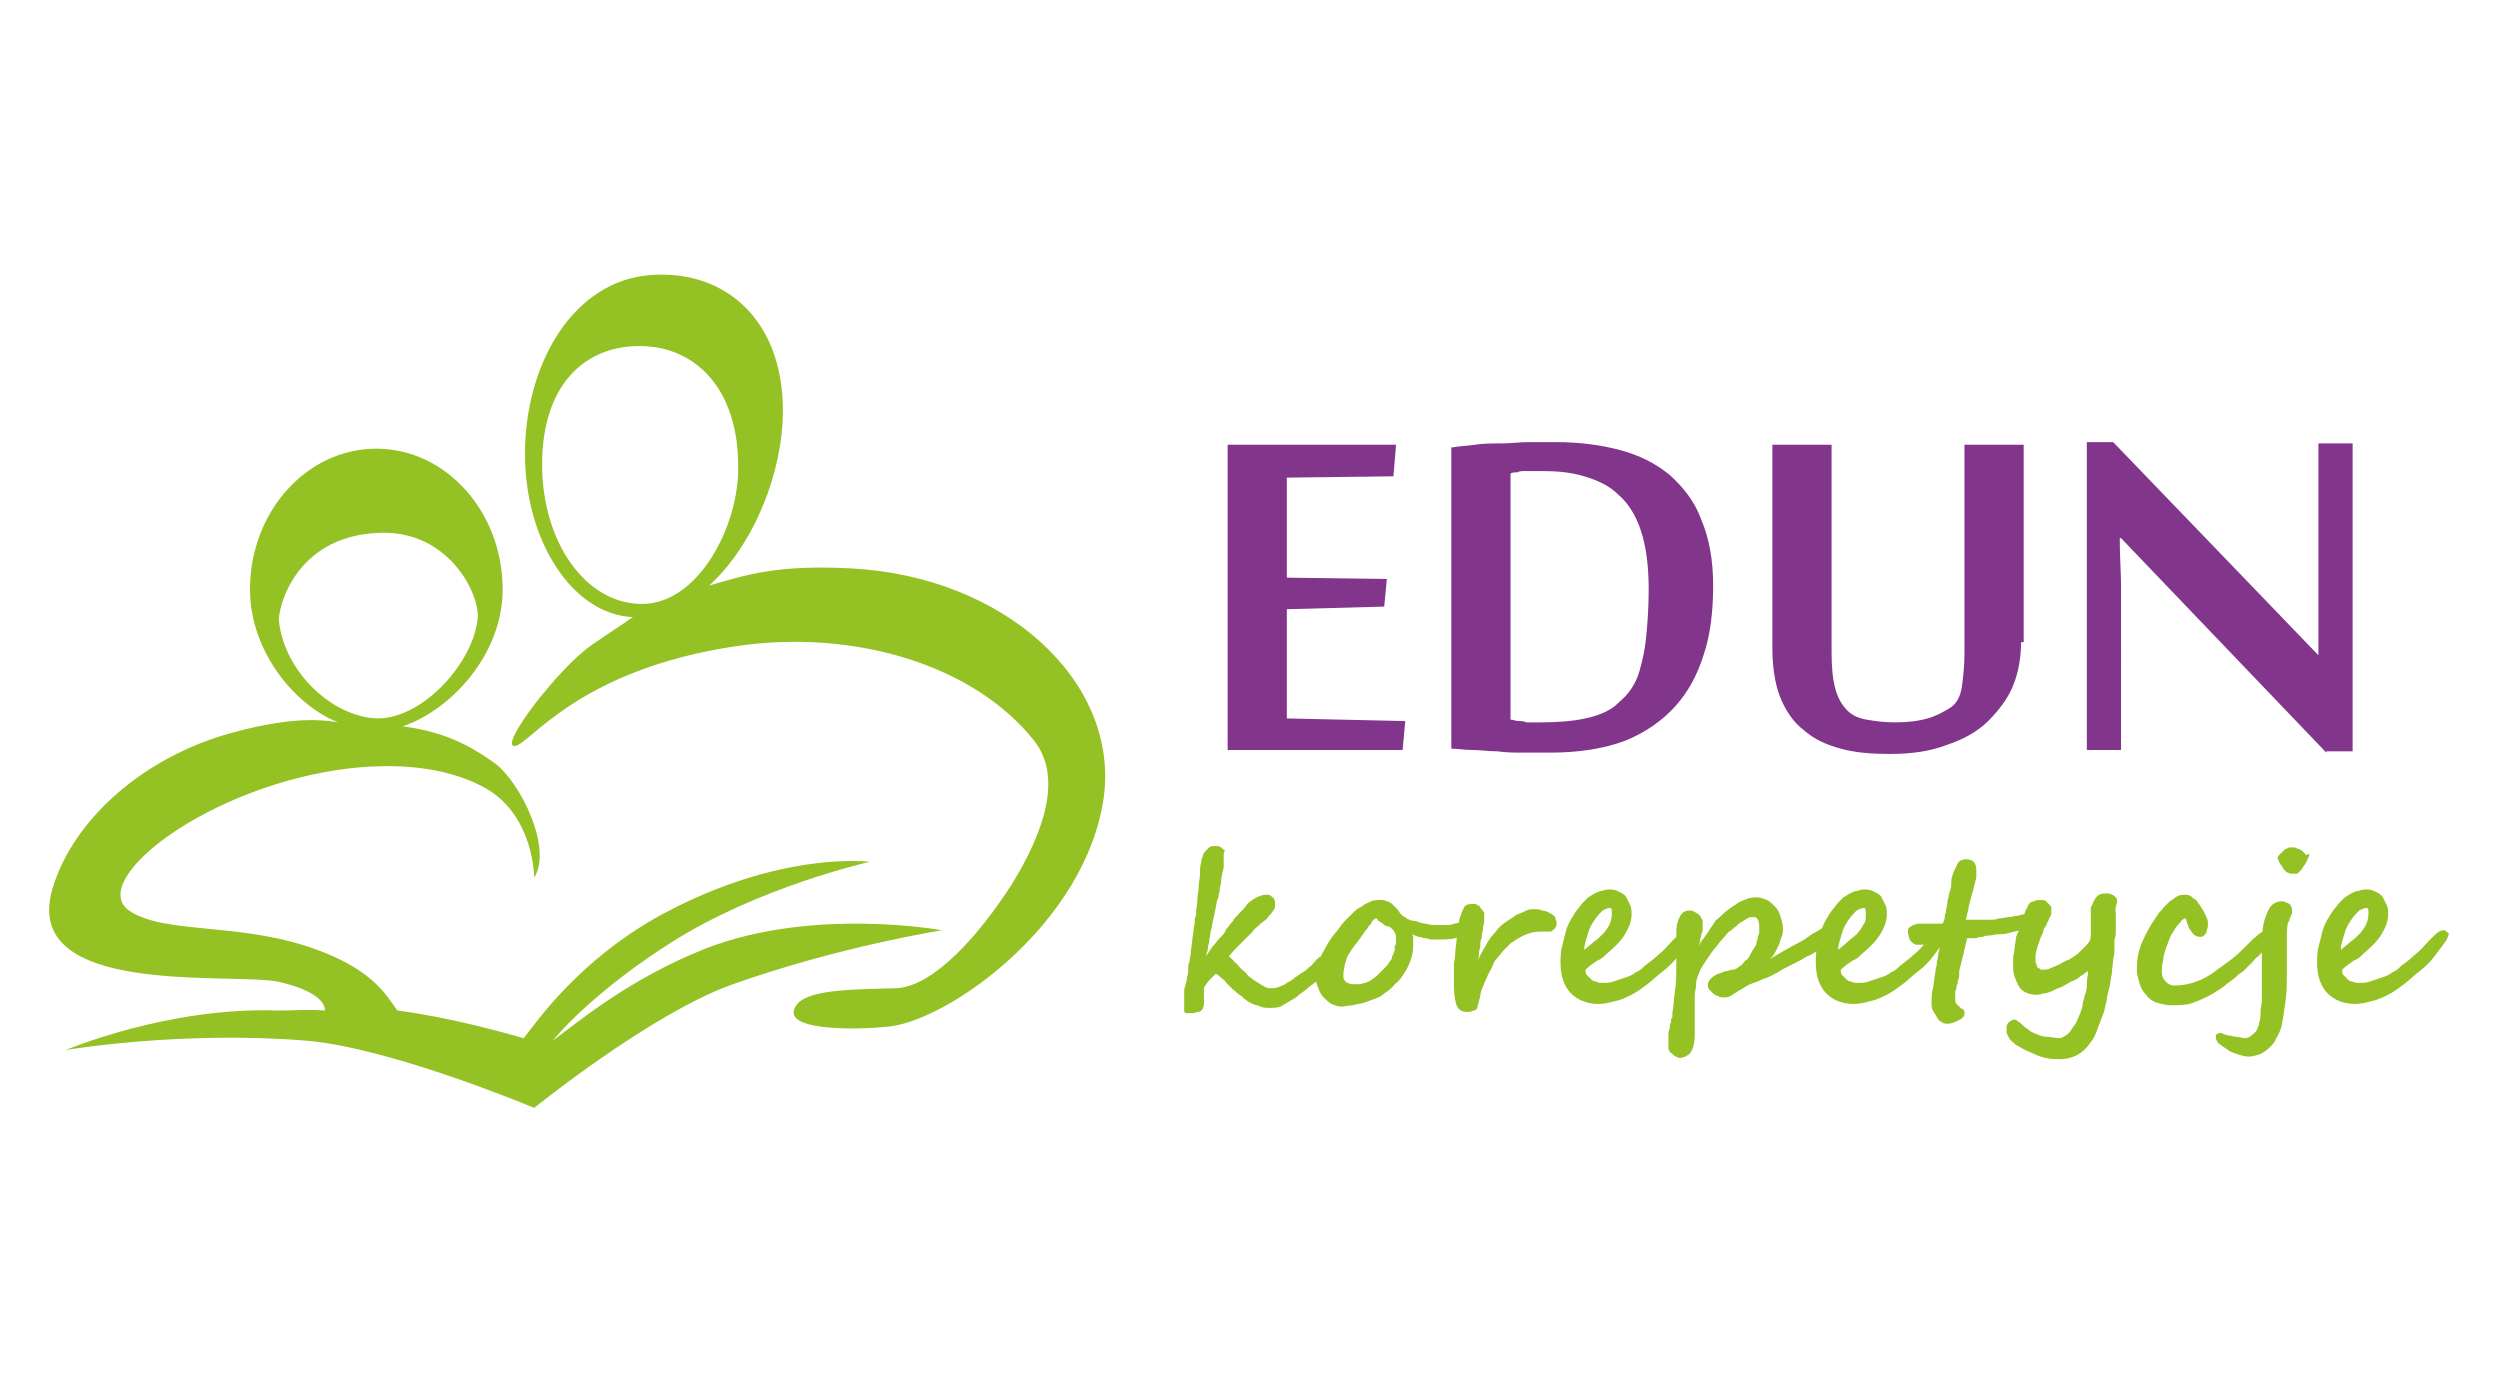 <svg version="1" xmlns="http://www.w3.org/2000/svg" viewBox="0 0 190 105"><path fill="#94C123" d="M53.6 72.1c-5.8 2.3-9.7 5.6-11.6 7 1.4-1.7 4.5-4.6 8.9-7.4 6.7-4.3 15.2-6.2 15.2-6.2s-6.7-.9-15.8 4c-6.4 3.5-9.6 8.3-10.5 9.4-1.8-.5-5.7-1.6-9.6-2.1-.7-.9-1.6-2.9-5.8-4.5-5.9-2.3-11.8-1.2-14.6-3.1-3.2-2.3 6-9.5 16.7-10.8 4.4-.5 7.9.1 10.4 1.5 3.7 2.1 3.7 6.8 3.7 6.8 1.4-2.2-1-7.2-3-8.7-2.1-1.5-4-2.4-7-2.8 3.6-1.2 7.6-5.4 7.6-10.4 0-5.9-4.3-10.7-9.6-10.7S19 38.9 19 44.8c0 4.7 3.4 8.8 6.7 10.1-1.7-.3-4.1-.3-8.1.8C11 57.5 5.6 62.2 4 67.5c-2.5 8.3 13.4 6.4 17.1 7.1 2.7.6 3.6 1.5 3.6 2.2-1.2-.1-2.4 0-3.6 0-8.3-.3-16.1 3-16.1 3s8.8-1.5 18.4-.7c6.5.6 17.2 5.1 17.2 5.1s8.9-7.2 15.1-9.4c8.2-2.9 15.9-4.1 15.9-4.1s-9.8-1.8-18 1.4zM21.2 47.2c-.1-.8 1.1-6.4 7.5-6.7 5.4-.3 7.8 4.7 7.6 6.5-.3 3.3-4.1 7.6-7.6 7.6-3.5-.1-7.1-3.6-7.5-7.4zm43.5-4c-5.7-.3-8 .5-10.8 1.3 3.4-3.1 5.6-8.6 5.6-13.3 0-6.9-4.4-10.7-10-10.3-5.9.4-9.6 6.7-9.6 13.6 0 6.6 3.6 12.2 8.2 12.4-1 .7-2.1 1.4-3.1 2.1-2.5 1.7-7.1 7.7-5.9 7.7 1.1 0 4.7-5.8 16.9-7.6 8.9-1.3 18 1.4 22.6 7.2 2.2 2.8.7 7-1.7 10.9-2.5 3.9-5.9 7.7-8.7 7.9-2.6.1-6.6 0-7.6 1.2-1.7 2.1 4.6 2 7.1 1.7 4.6-.6 14.9-7.9 16.2-17.5 1.1-8.8-7.6-16.7-19.2-17.3zm-15.9 2.7c-4.3 0-7.6-4.7-7.6-10.6 0-5.9 3.1-9 7.4-9 4.3 0 7.5 3.3 7.5 9.1.1 4.5-3 10.5-7.3 10.5z"/><path fill="#81368B" d="M106.6 57H93.3V33.8h12.8l-.2 2.4-8.1.1v7.6l7.6.1-.2 2.1-7.4.2v8.3l9 .2-.2 2.2zM110.4 34c.5-.1 1-.1 1.7-.2.6-.1 1.3-.1 2-.1s1.4-.1 2.1-.1h2c1.8 0 3.4.2 4.9.6 1.5.4 2.7 1 3.8 1.9 1 .9 1.9 2 2.4 3.4.6 1.4.9 3.1.9 5s-.2 3.7-.7 5.2c-.5 1.6-1.2 2.9-2.2 4-1 1.1-2.3 2-3.8 2.6-1.6.6-3.5.9-5.7.9h-2c-.7 0-1.3 0-2-.1-.7 0-1.3-.1-1.9-.1-.6 0-1.1-.1-1.6-.1V34zm4.5 20.7c.1 0 .3.1.5.1s.4 0 .6.1h1.1c1.3 0 2.5-.1 3.4-.3.9-.2 1.7-.5 2.3-1 .3-.3.7-.6 1-1 .3-.4.6-.9.8-1.6.2-.7.4-1.5.5-2.5.1-1 .2-2.2.2-3.7 0-1.8-.2-3.3-.6-4.5-.4-1.2-1-2.1-1.7-2.7-.7-.7-1.6-1.1-2.6-1.4-1-.3-2-.4-3.2-.4H115.9c-.2 0-.4 0-.6.1-.2 0-.4 0-.5.1v18.7zM153.6 48.8c0 1.2-.2 2.3-.6 3.3-.4 1-1.1 1.9-1.9 2.7-.8.8-1.9 1.4-3.1 1.8-1.3.5-2.7.7-4.4.7-1.4 0-2.6-.1-3.7-.4-1.1-.3-2-.7-2.8-1.4-.8-.6-1.4-1.5-1.8-2.5-.4-1-.6-2.3-.6-3.8V33.8h4.5v15.8c0 1.2.1 2.1.3 2.8.2.7.5 1.2.9 1.6.4.4.9.6 1.5.7.6.1 1.3.2 2.1.2 1 0 1.8-.1 2.5-.3.7-.2 1.2-.5 1.7-.8.5-.3.8-.9.9-1.6.1-.7.2-1.6.2-2.6V33.8h4.5v15zM176.8 57.2l-15.6-16.3h-.1c0 1.4.1 2.6.1 3.8V57h-2.6V33.6h2l15.6 16.2v-3.5-1.4-1.4-1.2-8.6h2.6v23.4h-2z"/><path fill="#94C123" d="M101.2 73.1c0 .1-.1.2-.2.4s-.3.4-.6.7c-.2.3-.5.5-.9.8-.3.3-.7.5-1 .8-.3.2-.7.4-1 .6-.3.2-.7.2-1 .2-.2 0-.5 0-.7-.1-.2-.1-.4-.1-.6-.2-.2-.1-.4-.2-.5-.3-.2-.1-.3-.3-.5-.4-.2-.1-.3-.3-.5-.4l-.5-.5c-.1-.2-.3-.3-.4-.4-.1-.1-.2-.2-.4-.3l-.5.5c-.1.1-.2.3-.3.4-.1.1-.1.2-.1.4v1c0 .2-.1.3-.1.4-.1.1-.2.2-.3.2-.1 0-.3.1-.5.1h-.4c-.1 0-.2-.1-.2-.1v-.6-.4-.5c0-.2 0-.3.1-.5 0-.2.1-.3.1-.5s.1-.3.1-.5v-.3c0-.1 0-.3.1-.5 0-.2.1-.5.1-.7 0-.3.1-.6.1-.8 0-.3.1-.6.1-.8 0-.3.1-.5.1-.7 0-.2 0-.4.1-.5v-.2c0-.3.1-.7.1-1 0-.3.1-.7.1-1 0-.3.1-.7.1-1 0-.3 0-.6.1-.9 0-.1 0-.2.1-.4 0-.1.1-.3.2-.4l.3-.3c.1-.1.3-.1.4-.1.2 0 .4 0 .5.1.1.1.2.2.3.2-.1.2-.1.3-.1.4v.7c0 .2 0 .4-.1.6 0 .2-.1.4-.1.7 0 .2-.1.4-.1.6 0 .2-.1.4-.1.5 0 .1 0 .2-.1.3-.1.6-.2 1.1-.3 1.5-.1.4-.1.7-.2.9 0 .3-.1.5-.1.7 0 .2-.1.4-.1.5 0 .1 0 .3-.1.4 0 .1 0 .2-.1.3.2-.2.3-.4.5-.7.2-.2.4-.5.6-.7.2-.2.4-.4.5-.7.2-.2.3-.4.5-.6.1-.2.3-.4.5-.6.2-.2.4-.4.6-.7.2-.2.5-.4.7-.5.2-.1.5-.2.7-.2.2 0 .3 0 .4.1.1.1.2.1.2.2.1.1.1.2.1.3v.3c0 .1-.1.3-.2.4-.1.2-.3.3-.4.5-.2.2-.4.3-.6.5-.2.2-.4.3-.5.5l-1 1c-.3.3-.6.6-.8.9.1.1.3.2.4.4.2.1.3.3.5.5s.4.3.5.5c.2.2.4.3.5.4.2.1.3.2.5.3.1.1.2.1.3.2.1 0 .2.1.3.1h.3c.1 0 .3 0 .5-.1s.4-.1.6-.3c.2-.1.4-.2.6-.4.2-.1.4-.3.6-.4.2-.1.4-.3.5-.4.2-.1.3-.3.4-.4l.3-.3c.1-.1.2-.1.3-.1.1 0 .1 0 .2.1.1 0 .1.1.1.2.4-.1.4-.1.4.1 0-.1 0-.1 0 0z"/><path fill="#94C123" d="M112.2 69.9c0 .1 0 .2-.1.3 0 .1-.1.2-.2.3-.1.1-.1.2-.2.3-.1.1-.2.2-.3.2-.2.1-.5.2-.8.3-.4.1-.8.1-1.3.1h-.5c-.2 0-.3-.1-.5-.1s-.3-.1-.5-.1c-.2-.1-.3-.1-.5-.2 0 0 .1.1.1.2v.8c0 .3-.1.7-.2 1-.1.3-.3.7-.5 1-.2.3-.4.6-.7.8-.2.3-.5.5-.8.7-.2.2-.4.3-.7.4-.3.1-.5.2-.8.3-.3.1-.6.1-.9.2-.3 0-.6.1-.9.1-.2 0-.5-.1-.7-.2-.2-.1-.4-.3-.6-.5-.2-.2-.3-.4-.4-.7-.1-.2-.2-.5-.2-.7 0-.4.1-.8.2-1.2.1-.4.3-.8.5-1.1.2-.4.4-.7.7-1.1.3-.3.5-.7.8-1l.6-.6c.2-.2.4-.4.7-.5.2-.2.5-.3.7-.4.2-.1.5-.1.7-.1.2 0 .3 0 .5.1.1 0 .3.1.4.2l.3.3c.1.1.2.2.3.4l.2.2s.2.1.3.2c.2.1.4.2.7.2.3.1.5.2.8.2.3.1.5.1.8.1h.7c.2 0 .4 0 .6-.1.2 0 .4-.1.7-.2.2-.1.5-.2.8-.3 0 0 0 .1.1.2.1-.1.1-.1.1 0zm-6.1 1.8v-.4c0-.1 0-.3-.1-.4 0-.1-.1-.2-.2-.3-.1-.1-.2-.2-.3-.2-.2 0-.3-.1-.4-.2-.1-.1-.2-.1-.3-.2-.1 0-.1-.1-.1-.1s0-.1-.1-.1c0 0-.1 0-.2.1s-.2.2-.2.3c-.1.1-.2.2-.3.4-.1.1-.2.2-.3.4-.1.1-.2.3-.3.4-.1.1-.2.3-.3.4-.1.1-.2.3-.3.4-.1.2-.2.3-.3.5-.1.2-.1.4-.2.6 0 .2-.1.5-.1.7v.3c0 .1.1.2.1.2 0 .1.1.1.2.2.1 0 .2.1.3.1h.6c.2 0 .3-.1.5-.1.1-.1.3-.1.4-.2.1-.1.3-.2.5-.4l.3-.3.3-.3c.1-.1.2-.2.3-.4.1-.1.2-.2.2-.4 0-.1.1-.1.1-.2s.1-.2.1-.3v-.3c.1-.1.1-.2.1-.2z"/><path fill="#94C123" d="M118.3 70.1v.2c0 .1-.1.2-.1.2 0 .1-.1.1-.2.2s-.1.1-.2.1h-.7c-.9 0-1.6.4-2.3.9l-.5.5c-.2.2-.3.4-.5.6-.2.2-.3.4-.4.7-.1.2-.3.5-.4.8-.1.2-.2.4-.3.7-.1.2-.2.5-.2.7 0 .1-.1.3-.1.4 0 .1-.1.2-.1.4 0 .1-.1.2-.1.2-.1.1-.1.1-.2.1s-.2.1-.3.1h-.3c-.3 0-.6-.2-.7-.5-.1-.3-.2-.8-.2-1.4v-.4-.4-.4-.5c0-.2.1-.5.1-.9 0-.3.1-.7.1-1 0-.4.1-.7.1-1 .1-.3.1-.6.2-.8.1-.3.2-.5.3-.7.2-.2.4-.2.7-.2.1 0 .2 0 .3.1.1 0 .2.1.2.2l.2.2c0 .1.1.1.1.2v.6c0 .2-.1.4-.1.6 0 .2-.1.4-.1.7-.1.2-.1.4-.1.7-.1.2-.1.4-.1.6 0 .2-.1.3-.1.4.2-.4.4-.8.6-1.1.2-.4.4-.7.7-1 .2-.3.5-.6.8-.8l.9-.6c.3-.1.5-.2.7-.3.2-.1.4-.1.6-.1.2 0 .4 0 .6.1.2 0 .4.1.6.2.2.1.3.2.4.3 0 .2.1.3.1.4zM128.6 71c0 .1-.1.3-.2.5l-.9 1.2c-.3.4-.7.8-1.1 1.1-.4.3-.8.7-1.2 1-.4.3-.8.6-1.2.8-.4.2-.8.4-1.3.5-.4.1-.8.2-1.2.2-.9 0-1.6-.3-2.1-.8s-.8-1.3-.8-2.3c0-.4 0-.8.1-1.2l.3-1.2c.1-.4.3-.8.5-1.1.2-.4.5-.7.8-1.1l.4-.4c.2-.1.3-.2.5-.3.2-.1.4-.2.6-.2.2-.1.4-.1.6-.1.3 0 .5.1.7.2.2.1.4.2.5.4l.3.6c.1.2.1.5.1.7 0 .5-.2 1-.5 1.5s-.8 1-1.4 1.5c-.2.2-.4.4-.7.5-.3.2-.6.4-.9.7 0 .1 0 .3.1.4l.3.3c.1.1.2.2.4.2.2.1.3.1.5.1.3 0 .5 0 .8-.1l.9-.3c.3-.1.6-.2.8-.4.3-.1.5-.3.7-.5.4-.3.8-.6 1.1-.9.4-.3.7-.7 1-1l.4-.4c.3-.3.5-.4.7-.4.1 0 .2 0 .2.1.2.1.2.1.2.2zm-6.1-1.5v-.3c0-.1-.1-.2-.1-.2-.2 0-.4.1-.6.2-.2.2-.4.4-.6.7-.2.3-.4.6-.5 1-.1.4-.3.8-.3 1.3.2-.2.5-.4.7-.6.3-.2.5-.4.7-.6.2-.2.4-.5.5-.7.1-.2.2-.5.2-.8z"/><path fill="#94C123" d="M139.7 70.5v.2c0 .1-.1.2-.1.3-.1.1-.1.2-.3.3l-.4.4c-.2.1-.4.3-.7.5-.3.2-.6.4-.9.5-.3.2-.7.4-1.1.6-.4.2-.8.4-1.1.6-.4.2-.7.4-1.1.5-.4.2-.7.3-1 .4-.2.1-.4.2-.5.3-.2.1-.4.2-.5.3-.2.1-.3.2-.5.3-.2.1-.3.1-.5.1s-.3 0-.4-.1c-.1 0-.3-.1-.4-.2l-.3-.3c-.1-.1-.1-.3-.1-.4 0-.1.1-.3.2-.4.1-.1.2-.2.4-.3.1-.1.3-.1.5-.2s.3-.1.4-.1c.2-.1.3-.1.4-.1.1 0 .3-.1.3-.1.1-.1.3-.2.4-.3.1-.1.2-.3.4-.4.1-.1.2-.3.3-.5.1-.2.2-.3.3-.5.1-.1.1-.2.1-.3 0-.1.1-.2.1-.4 0-.1.1-.2.1-.3v-.3c0-.3 0-.5-.1-.7-.1-.2-.2-.2-.4-.2-.1 0-.3 0-.4.1-.2.1-.3.2-.5.3-.2.1-.3.3-.5.4-.1.1-.3.3-.4.3-.2.2-.4.5-.7.8-.2.3-.5.6-.7.9l-.6.9c-.2.3-.3.6-.4.9-.1.2-.1.4-.1.6 0 .2-.1.5-.1.7v2.8c0 .4 0 .7-.1 1.1 0 .1-.1.2-.1.3-.1.1-.1.2-.2.3-.1.1-.2.1-.3.2-.1 0-.2.1-.4.1-.1 0-.2 0-.3-.1-.1 0-.2-.1-.3-.2-.1-.1-.2-.1-.2-.2-.1-.1-.1-.2-.1-.3v-.4-.5c0-.2 0-.4.1-.5 0-.2 0-.4.1-.5 0-.2 0-.3.1-.4V77c.1-.5.1-1.1.2-1.7.1-.6.1-1.3.1-1.9v-.6-.8-.7-.5c0-.6.2-1 .3-1.2.2-.3.4-.4.7-.4.1 0 .2 0 .4.1.1.1.2.1.3.2.1.1.2.2.2.3.1.1.1.2.1.3v.4c0 .2 0 .3-.1.5 0 .2-.1.3-.1.5s-.1.3-.1.4c.1-.2.2-.4.4-.6.1-.2.3-.4.4-.6.1-.2.3-.4.4-.6.1-.2.3-.3.4-.4.2-.2.4-.4.7-.6.2-.2.5-.3.7-.5.2-.1.5-.2.7-.3.3-.1.5-.1.8-.1.2 0 .4.1.7.2.2.1.4.3.6.5.2.2.3.4.4.7.1.3.2.6.2 1 0 .2 0 .4-.1.6-.1.2-.1.4-.2.6l-.3.6c-.1.2-.3.4-.4.5.3-.2.7-.4 1-.6.4-.2.7-.4 1.1-.6.4-.2.7-.4 1.1-.7.4-.2.7-.4 1-.6.2-.1.3-.2.4-.2.1-.1.2-.1.3-.1.1 0 .2 0 .2.1.1.1.1.1.1.2v.1z"/><path fill="#94C123" d="M148 71c0 .1-.1.3-.2.5l-.9 1.2c-.3.4-.7.8-1.1 1.1-.4.3-.8.7-1.2 1-.4.3-.8.6-1.2.8-.4.2-.8.4-1.3.5-.4.1-.8.2-1.2.2-.9 0-1.6-.3-2.1-.8s-.8-1.3-.8-2.3c0-.4 0-.8.1-1.2l.3-1.2c.1-.4.3-.8.5-1.1.2-.4.5-.7.8-1.1l.4-.4c.2-.1.3-.2.5-.3.2-.1.4-.2.6-.2.2-.1.4-.1.6-.1.3 0 .5.1.7.2.2.1.4.2.5.4l.3.6c.1.2.1.5.1.7 0 .5-.2 1-.5 1.5s-.8 1-1.4 1.5c-.2.2-.4.4-.7.5-.3.2-.6.4-.9.7 0 .1 0 .3.1.4l.3.3c.1.1.2.2.4.2.2.1.3.1.5.1.3 0 .5 0 .8-.1l.9-.3c.3-.1.6-.2.8-.4.3-.1.5-.3.7-.5.4-.3.8-.6 1.1-.9.4-.3.7-.7 1-1l.4-.4c.3-.3.5-.4.7-.4.1 0 .2 0 .2.1.2.1.2.1.2.2zm-6.2-1.5v-.3c0-.1-.1-.2-.1-.2-.2 0-.4.1-.6.2-.2.2-.4.4-.6.7-.2.3-.4.6-.5 1-.1.4-.3.8-.3 1.3.2-.2.5-.4.7-.6.2-.2.5-.4.7-.6.2-.2.4-.5.5-.7.2-.2.2-.5.2-.8z"/><path fill="#94C123" d="M155 69.6c0 .1 0 .2-.1.3 0 .1-.1.2-.2.2l-.2.2c-.1.1-.1.1-.2.1-.2.1-.5.2-.8.3-.3.1-.5.1-.8.2-.3.1-.5.1-.8.1-.3 0-.5.1-.7.1-.2 0-.3 0-.5.1-.2 0-.3 0-.5.1h-.7c-.1.4-.2.9-.3 1.3l-.3 1.2v.3c0 .1 0 .2-.1.4 0 .1 0 .3-.1.4 0 .1 0 .3-.1.4V75.9c0 .2 0 .3.1.4l.2.2c.1.1.2.2.3.2.1.1.1.2.1.3 0 .1 0 .2-.1.3-.1.1-.2.2-.3.2-.1.1-.2.1-.4.2-.1 0-.2.1-.4.1s-.4 0-.5-.1c-.2-.1-.3-.2-.4-.4-.1-.2-.2-.3-.3-.5-.1-.2-.1-.4-.1-.6 0-.3 0-.7.1-1.1.1-.4.1-.8.2-1.3 0-.2.1-.4.1-.6 0-.2.1-.4.1-.6 0-.2.1-.4.1-.5 0-.2.1-.3.1-.3H145.7c-.2 0-.3-.1-.4-.2-.1-.1-.2-.2-.2-.3 0-.1-.1-.3-.1-.5 0-.1 0-.2.1-.3.1-.1.2-.1.3-.2.1 0 .3-.1.4-.1h1.8l.1-.1c0-.1.1-.2.1-.4s.1-.3.1-.5.1-.4.1-.6c0-.2.1-.4.1-.5 0-.2.1-.3.1-.4.1-.2.1-.5.1-.7 0-.3.1-.5.2-.8l.3-.6c.1-.2.4-.3.6-.3.3 0 .5.1.6.2.1.1.2.3.2.6v.5c0 .2-.1.4-.1.5-.1.4-.2.8-.3 1.1-.1.4-.2.7-.2.9-.1.3-.1.5-.2.8H151.2c.2 0 .5 0 .7-.1.3 0 .6-.1.8-.1.2 0 .4-.1.6-.1.2 0 .3-.1.4-.1h.4c.1 0 .1 0 .2.1.6-.3.7-.2.7 0z"/><path fill="#94C123" d="M160.8 69.5v1.2c0 .2 0 .5-.1.7v.5c0 .3 0 .7-.1 1 0 .4-.1.7-.1 1.1-.1.4-.1.7-.2 1.1-.1.4-.2.7-.2 1-.1.3-.1.5-.2.8-.1.3-.2.5-.3.8-.1.3-.2.5-.3.8-.1.2-.2.5-.4.7-.6.9-1.4 1.3-2.4 1.3-.7 0-1.3-.1-1.9-.4-.2-.1-.5-.2-.7-.3-.2-.1-.5-.3-.7-.4-.2-.2-.4-.3-.5-.5-.1-.2-.2-.3-.2-.5v-.3c0-.1 0-.2.1-.3 0-.1.1-.1.2-.2s.2-.1.3-.1c.1 0 .2 0 .2.1.1 0 .1.1.2.1.2.2.4.4.6.5.2.2.4.3.7.4.2.1.5.2.8.2.3 0 .6.1.9.1.2 0 .3-.1.5-.2s.3-.3.4-.4c.1-.2.3-.4.4-.6.1-.2.2-.5.3-.7.1-.3.2-.5.2-.8.1-.3.1-.5.2-.7.1-.3.1-.5.1-.8 0-.3.1-.6.1-.9-.2.1-.4.3-.6.4-.2.2-.4.3-.7.4-.2.1-.5.3-.7.4-.3.1-.5.2-.7.3-.2.1-.5.2-.7.2-.2.1-.4.1-.6.1-.3 0-.6-.1-.8-.2-.2-.1-.4-.3-.5-.5-.1-.2-.2-.4-.3-.7-.1-.3-.1-.5-.1-.8v-.6c0-.2.1-.4.1-.7 0-.2.1-.5.1-.7 0-.2.1-.4.2-.6 0 0 0-.1.1-.2 0-.1.1-.2.1-.4 0-.1.1-.3.1-.4 0-.1.1-.2.1-.2.1-.2.1-.4.2-.5.1-.1.1-.3.2-.4.1-.1.2-.2.4-.2.1-.1.3-.1.5-.1.1 0 .3 0 .4.1l.3.3c.1.1.1.2.1.3v.3s0 .1-.1.3c-.1.1-.1.3-.2.4-.1.2-.1.3-.2.4-.1.1-.1.2-.1.3-.2.4-.3.7-.4 1-.1.3-.2.6-.2.9v.4c0 .1.1.2.1.3 0 .1.1.2.2.2.1.1.1.1.2.1.2 0 .4 0 .6-.1.2-.1.5-.2.7-.3s.5-.3.8-.4c.3-.2.5-.3.7-.5l.6-.6c.2-.2.3-.4.3-.7v-.2-.4-.5-.5-.4c0-.1 0-.2.1-.3.1-.3.2-.5.4-.7.1-.1.3-.2.6-.2.2 0 .4 0 .5.1.1 0 .2.1.3.2.1.1.1.2.1.4-.2.5-.1.7-.1.9zM172.9 71v.3c0 .1-.1.2-.1.2-.1.1-.1.2-.2.2l-.3.3-.7.7c-.2.1-.3.3-.4.4l-.3.3-.3.3c-.1.1-.2.2-.4.3-.3.3-.7.6-1 .8-.3.3-.7.5-1 .7-.5.3-1 .5-1.5.7-.5.2-1.1.2-1.7.2-.4 0-.7-.1-1.1-.2-.3-.1-.6-.3-.8-.6-.2-.2-.4-.5-.5-.9-.1-.3-.2-.7-.2-1 0-.7.1-1.4.4-2.1.3-.7.7-1.4 1.2-2.1.1-.2.3-.3.4-.5l.5-.5c.2-.1.4-.3.6-.4.2-.1.4-.1.6-.1.1 0 .2 0 .4.1.1.1.2.2.4.3.1.1.2.3.3.4.1.2.2.3.3.5.2.4.3.6.3.8v.3c0 .1-.1.3-.1.4 0 .1-.1.2-.2.3-.1.1-.2.1-.3.1-.2 0-.4-.1-.5-.2-.1-.1-.2-.3-.3-.4-.1-.2-.1-.3-.2-.5 0-.2-.1-.3-.1-.3-.1 0-.3.1-.4.3-.1.1-.3.3-.4.5-.1.2-.3.4-.4.7-.1.3-.2.5-.3.8-.1.3-.2.6-.2.9-.1.3-.1.6-.1.9 0 .3.1.5.3.7.2.2.4.3.6.3.6 0 1.2-.1 1.7-.3.6-.2 1.1-.5 1.6-.9.3-.2.7-.5 1.1-.8.4-.3.8-.7 1.2-1.1l.5-.5c.2-.1.3-.3.5-.4.2-.1.3-.2.5-.3.1-.1.3-.1.4-.1 0 .1.2.2.2.5z"/><path fill="#94C123" d="M174.2 69.2v.2c0 .1-.1.2-.1.2 0 .1-.1.2-.1.3 0 .1-.1.2-.1.2-.1.3-.1.8-.1 1.5v2.1c0 .9 0 1.7-.1 2.4s-.2 1.4-.3 1.9c-.1.3-.2.6-.4.9-.1.3-.3.5-.5.7-.2.2-.5.4-.7.5-.3.1-.6.2-.9.2-.3 0-.6-.1-.9-.2-.3-.1-.6-.2-.8-.4-.2-.1-.4-.3-.6-.4-.1-.2-.2-.3-.2-.4 0-.2 0-.3.1-.3.1-.1.2-.1.3-.1 0 0 .1 0 .2.1.1 0 .3.1.4.1.2 0 .4.1.6.1.2 0 .4.1.6.1.2 0 .4-.1.5-.2.1-.1.3-.2.4-.4.1-.2.2-.4.2-.6.1-.2.1-.5.1-.8 0-.3.1-.6.1-.8v-.9-.5-.6-.6-.6-.5-.4c0-1.2.1-2 .4-2.6.2-.6.6-.9 1.1-.9.2 0 .4.1.6.2.1.1.2.3.2.5zm1.3-4.2s0 .1-.1.2c0 .1-.1.2-.1.3-.1.1-.1.2-.2.3-.1.1-.1.2-.2.3l-.2.2c-.1.1-.1.1-.2.1h-.4c-.1 0-.2-.1-.3-.1l-.2-.2c-.1-.1-.1-.2-.2-.3-.1-.1-.1-.2-.2-.3 0-.1-.1-.2-.1-.2 0-.1 0-.2.1-.3l.3-.3c.1-.1.2-.2.3-.2.1-.1.2-.1.4-.1.1 0 .3 0 .4.1.1 0 .3.1.4.2l.3.3c.2-.2.2-.1.2 0zM186.1 71c0 .1-.1.3-.2.5l-.9 1.2c-.3.4-.7.8-1.1 1.1-.4.3-.8.7-1.2 1-.4.3-.8.6-1.2.8-.4.2-.8.4-1.3.5-.4.1-.8.2-1.2.2-.9 0-1.6-.3-2.1-.8s-.8-1.3-.8-2.3c0-.4 0-.8.1-1.2l.3-1.2c.1-.4.3-.8.5-1.1.2-.4.5-.7.8-1.1l.4-.4c.2-.1.3-.2.5-.3.2-.1.4-.2.6-.2.2-.1.4-.1.6-.1.3 0 .5.1.7.2.2.1.4.2.5.4l.3.6c.1.2.1.5.1.7 0 .5-.2 1-.5 1.5s-.8 1-1.4 1.5c-.2.2-.4.4-.7.5-.3.2-.6.4-.9.7 0 .1 0 .3.1.4l.3.3c.1.1.2.2.4.2.2.1.3.1.5.1.3 0 .5 0 .8-.1l.9-.3c.3-.1.6-.2.8-.4.3-.1.5-.3.7-.5.4-.3.8-.6 1.1-.9.4-.3.7-.7 1-1l.4-.4c.3-.3.5-.4.7-.4.1 0 .2 0 .2.1.2.1.2.1.2.2zm-6.1-1.5v-.3c0-.1-.1-.2-.1-.2-.2 0-.4.1-.6.2-.2.2-.4.4-.6.7-.2.3-.4.6-.5 1-.1.4-.3.8-.3 1.3.2-.2.5-.4.7-.6.3-.2.5-.4.7-.6.2-.2.4-.5.5-.7.1-.2.2-.5.2-.8z"/></svg>